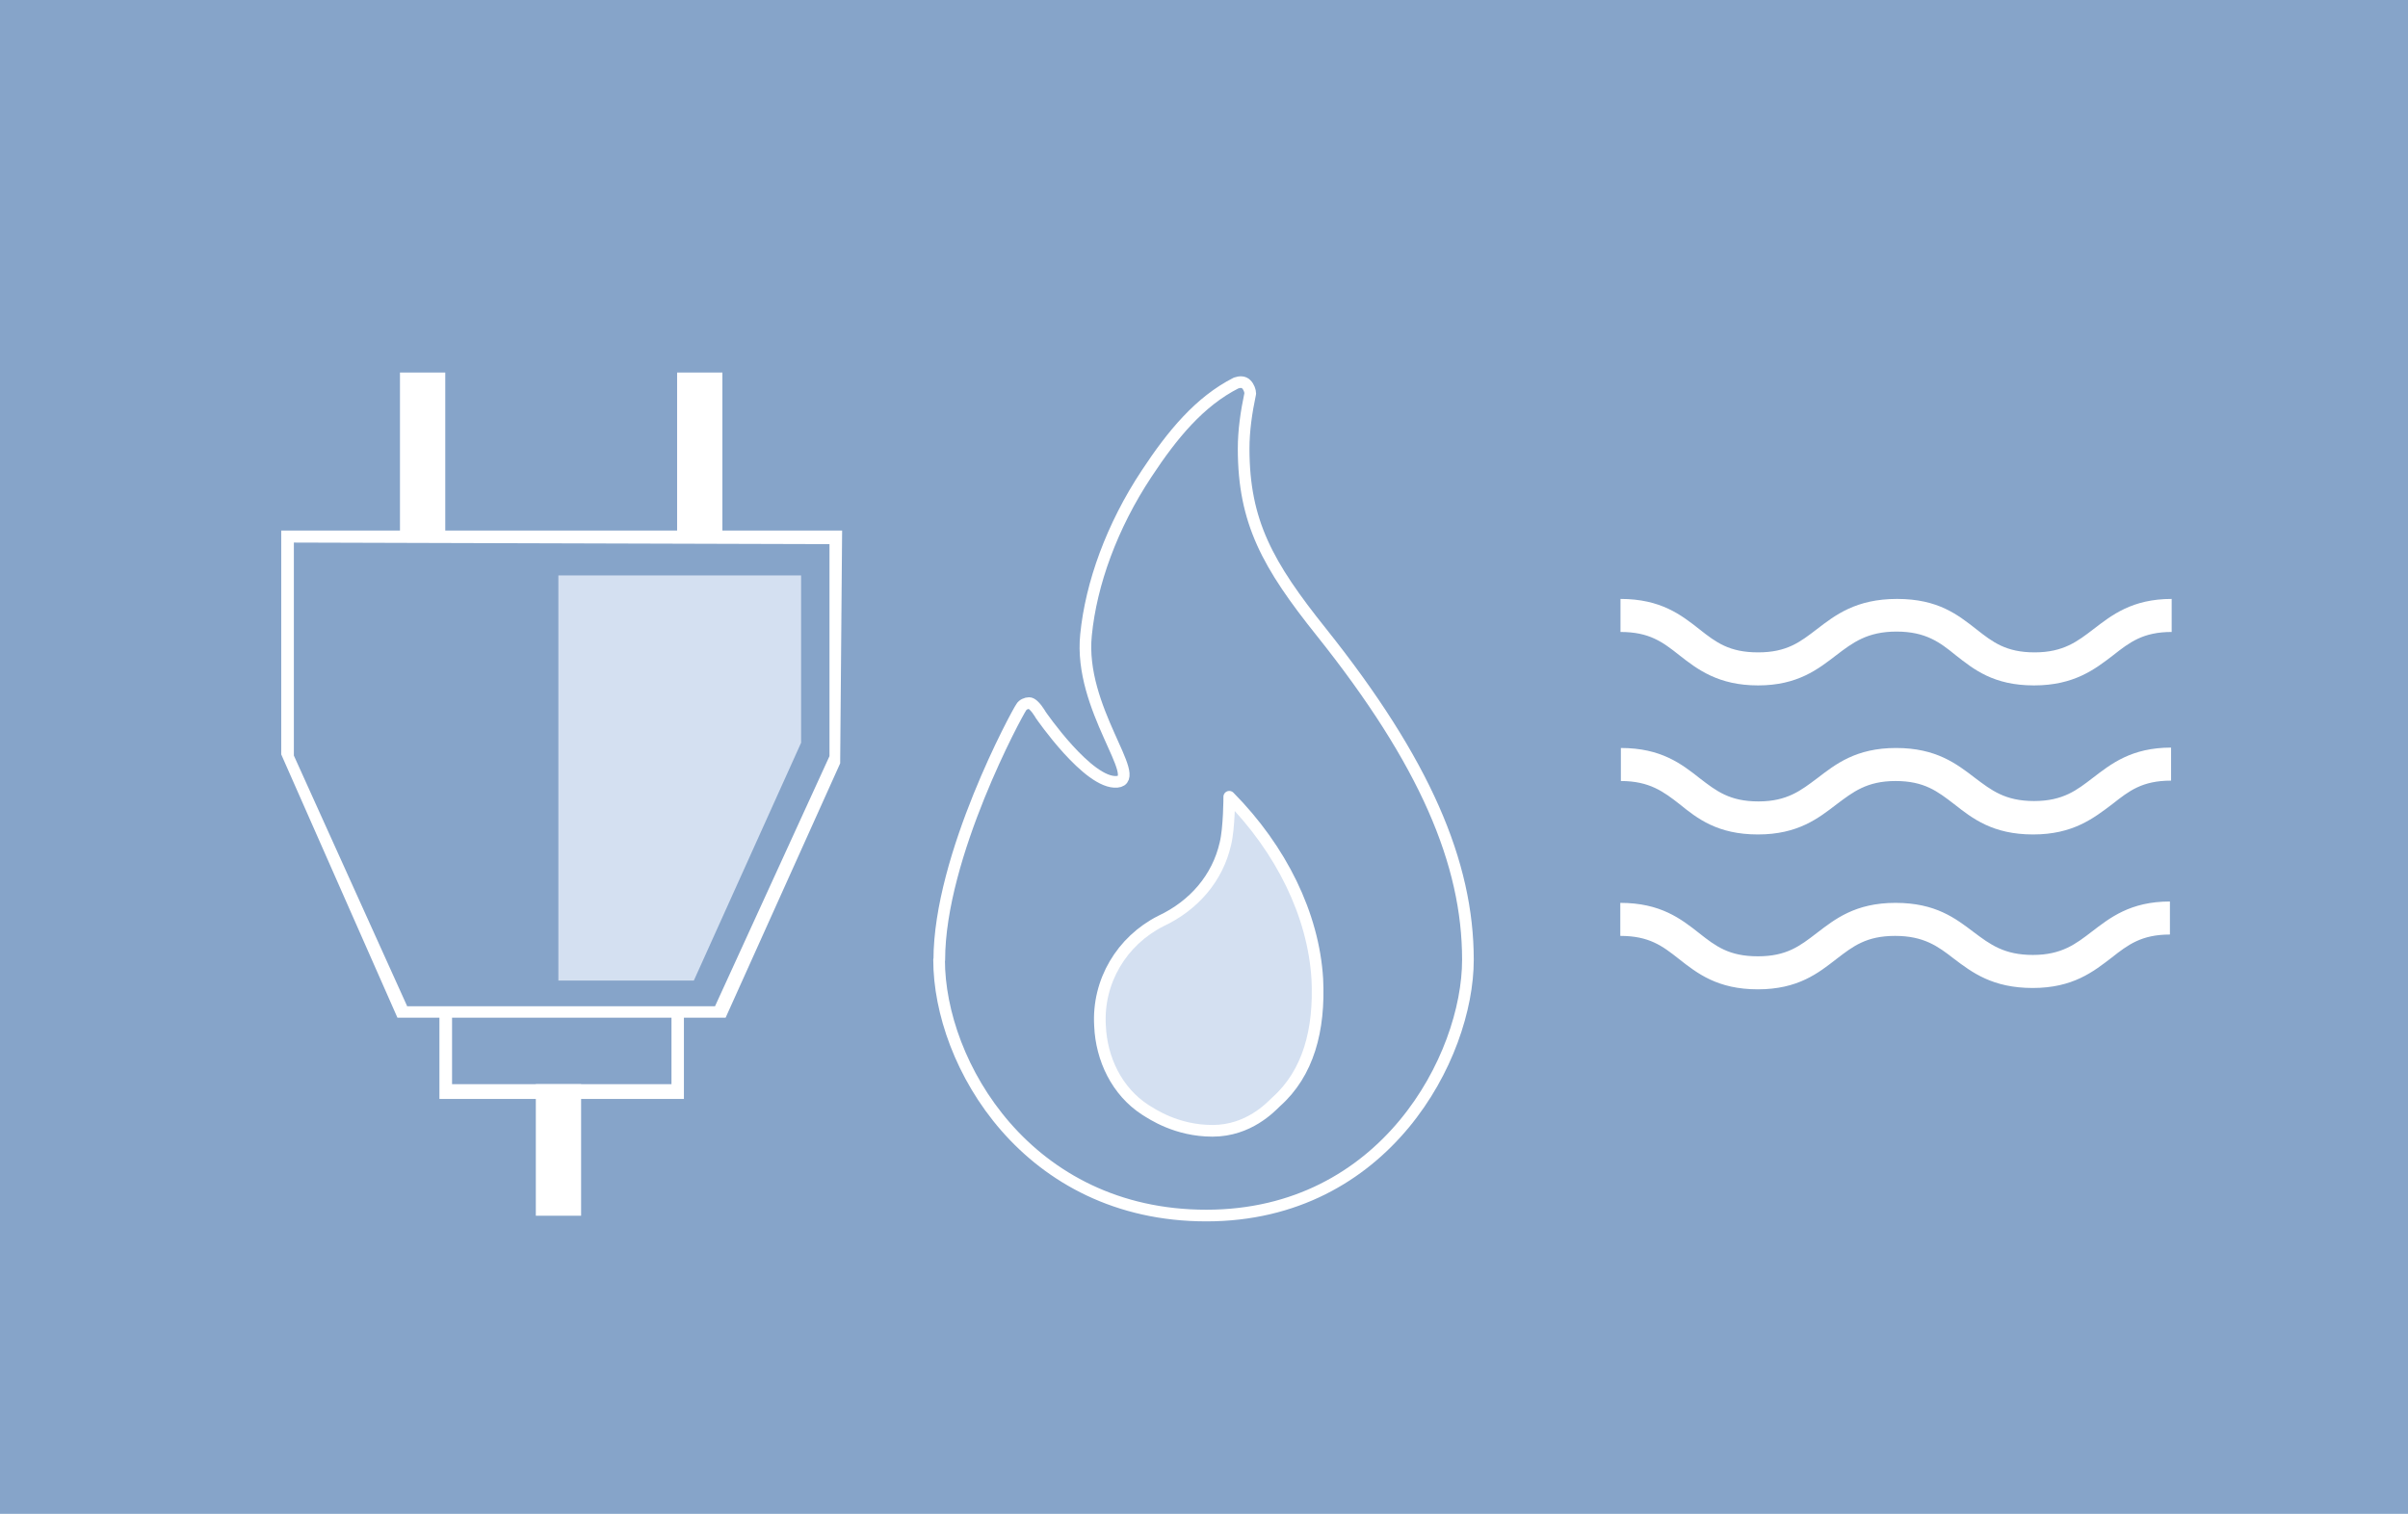 <?xml version="1.0" encoding="UTF-8"?>
<svg xmlns="http://www.w3.org/2000/svg" id="Ebene_1" data-name="Ebene 1" version="1.1" viewBox="0 0 1239 779">
  <polygon points="-8.5 -8.2 1250.5 -8.2 1250.5 792.8 -8.5 792.8 -8.5 -8.2" fill="#86a4c9" stroke-width="0"></polygon>
  <path d="M1250-7.7v799.9H-8V-7.7h1258M1251-8.7H-9v802h1260V-8.7Z" fill="#000" stroke-width="0"></path>
  <g>
    <path d="M205.8,191.7h23.3v87.3h-23.3v-87.3h0ZM348.4,191.7h23.3v87.3h-23.3v-87.3h0ZM275.7,557.9h23.3v67.7h-23.3v-67.7Z" fill="#fff" stroke-width="0"></path>
    <path d="M373.3,523.7h-168.8l-59.8-135.5v-115.2h288.6l-1,119.8-58.9,130.8h0ZM209.7,517.8h158.2l58.9-128.7v-109.1l-275.6-.8v109.6l58.4,129.2h0v-.2h.1Z" fill="#fff" stroke-width="0"></path>
    <polygon points="351.7 565.5 226.1 565.5 226.1 522.2 232.6 522.2 232.6 557.9 345.5 557.9 345.5 522.2 351.9 522.2 351.9 565.5 351.7 565.5" fill="#fff" stroke-width="0"></polygon>
    <polygon points="287.3 296.1 412.2 296.1 412.2 382.2 357 504.6 287.3 504.6 287.3 296.2 287.3 296.2 287.3 296.1" fill="#d4e0f1" stroke-width="0"></polygon>
  </g>
  <path d="M1046.5,352.7c-20.7,0-30.9-8.2-40.3-15.6-8.1-6.6-15.4-12.1-30.4-12.1s-22.5,5.7-30.9,12.1c-9.4,7.2-19.9,15.6-40.3,15.6s-31.2-8.2-40.6-15.6c-8.6-6.8-15.4-11.9-30.2-11.9v-17c20.7,0,31.2,8.2,40.6,15.6,8.6,6.8,15.4,11.9,30.2,11.9s21.6-5.3,30.2-11.9c9.4-7.2,20.1-15.6,41.3-15.6s31.3,8.2,40.8,15.6c8.4,6.6,15.2,11.9,30,11.9s22.1-5.7,30.2-11.9c9.4-7.2,19.9-15.6,40.3-15.6v17c-14.7,0-21.6,5.3-30,11.9-9.4,7.2-20.1,15.6-40.8,15.6h-.1ZM1046.1,429.4c-20.7,0-31.2-8.2-40.6-15.6-8.6-6.6-15.4-11.9-30.2-11.9s-21.9,5.7-30.2,11.9c-9.4,7.2-19.9,15.6-40.6,15.6s-31.2-8.2-40.3-15.6c-8.1-6.3-15.4-11.9-30.2-11.9v-17c20.7,0,31.2,8.2,40.6,15.6,8.6,6.6,15.4,11.9,30.2,11.9s21.9-5.7,30.2-11.9c9.4-7.2,19.9-15.6,40.6-15.6s31.2,8.2,40.6,15.4c8.4,6.3,15.4,11.9,30.4,11.9s22.1-5.7,30.2-11.9c9.4-7.2,19.9-15.6,40.3-15.6v17c-14.9,0-21.6,5.3-30,11.9-9.9,7.5-20.5,15.8-41,15.8h0ZM904.5,509.1c-20.7,0-31.2-8.2-40.6-15.6-8.6-6.8-15.4-11.9-30.2-11.9v-17c20.7,0,31.2,8.2,40.6,15.6,8.6,6.8,15.4,11.9,30.2,11.9s21.6-5.3,30.2-11.9c9.4-7.2,19.9-15.6,40.6-15.6s30.9,8,40.3,15.1c8.4,6.3,15.6,11.7,30.4,11.7s22.1-5.7,30.2-11.9c9.4-7.2,19.9-15.6,40.3-15.6v17c-14.7,0-21.6,5.3-30,11.9-9.4,7.2-19.9,15.6-40.6,15.6s-31.2-8-40.6-15.1c-8.1-6.3-15.4-11.7-30.2-11.7s-21.6,5.3-30.2,11.9c-9.3,7.2-19.7,15.6-40.5,15.6h.1Z" fill="#fff" stroke-width="0"></path>
  <path d="M483.3,494c0-53.6,40.2-127.4,42.2-130.1.7-1.3,2.6-2.1,4-2.1,2.6,0,6,6.1,6,6.1,0,0,24.6,35.8,39.3,34.4,14-1.3-19.9-37.7-16-75.6,2.6-26.3,13.3-56,31.2-83,13.3-20.2,27.3-37.1,46-46.6,2-.7,4-.7,5.3.7,1.3,1.3,2,3.4,2,4.7-2,9.5-3.4,18.9-3.4,28.4,0,37.7,12.4,59.9,40,94.4,53.3,66.8,75.4,118.8,75.4,168.6s-42.6,131.6-134.6,131.6-137.5-78-137.5-131.6Z" fill="none" stroke="#fff" stroke-linecap="round" stroke-linejoin="round" stroke-width="6"></path>
  <path d="M566,527.9h0c.7,16.9,8.6,33.7,23.3,43.2,3.4,2.1,16,10.8,34.6,10.8s29.9-12.2,32.6-14.8c16.7-14.8,22.6-37.1,21.3-63.4-2-33-18.6-66.7-45.3-93.7,0,0,0,16.2-2,24.2-4,17.5-16,31.7-33.3,39.8-19.9,10.1-32.6,30.9-31.2,53.9" fill="#d4e0f1" stroke="#fff" stroke-linecap="round" stroke-linejoin="round" stroke-width="6"></path>
</svg>
